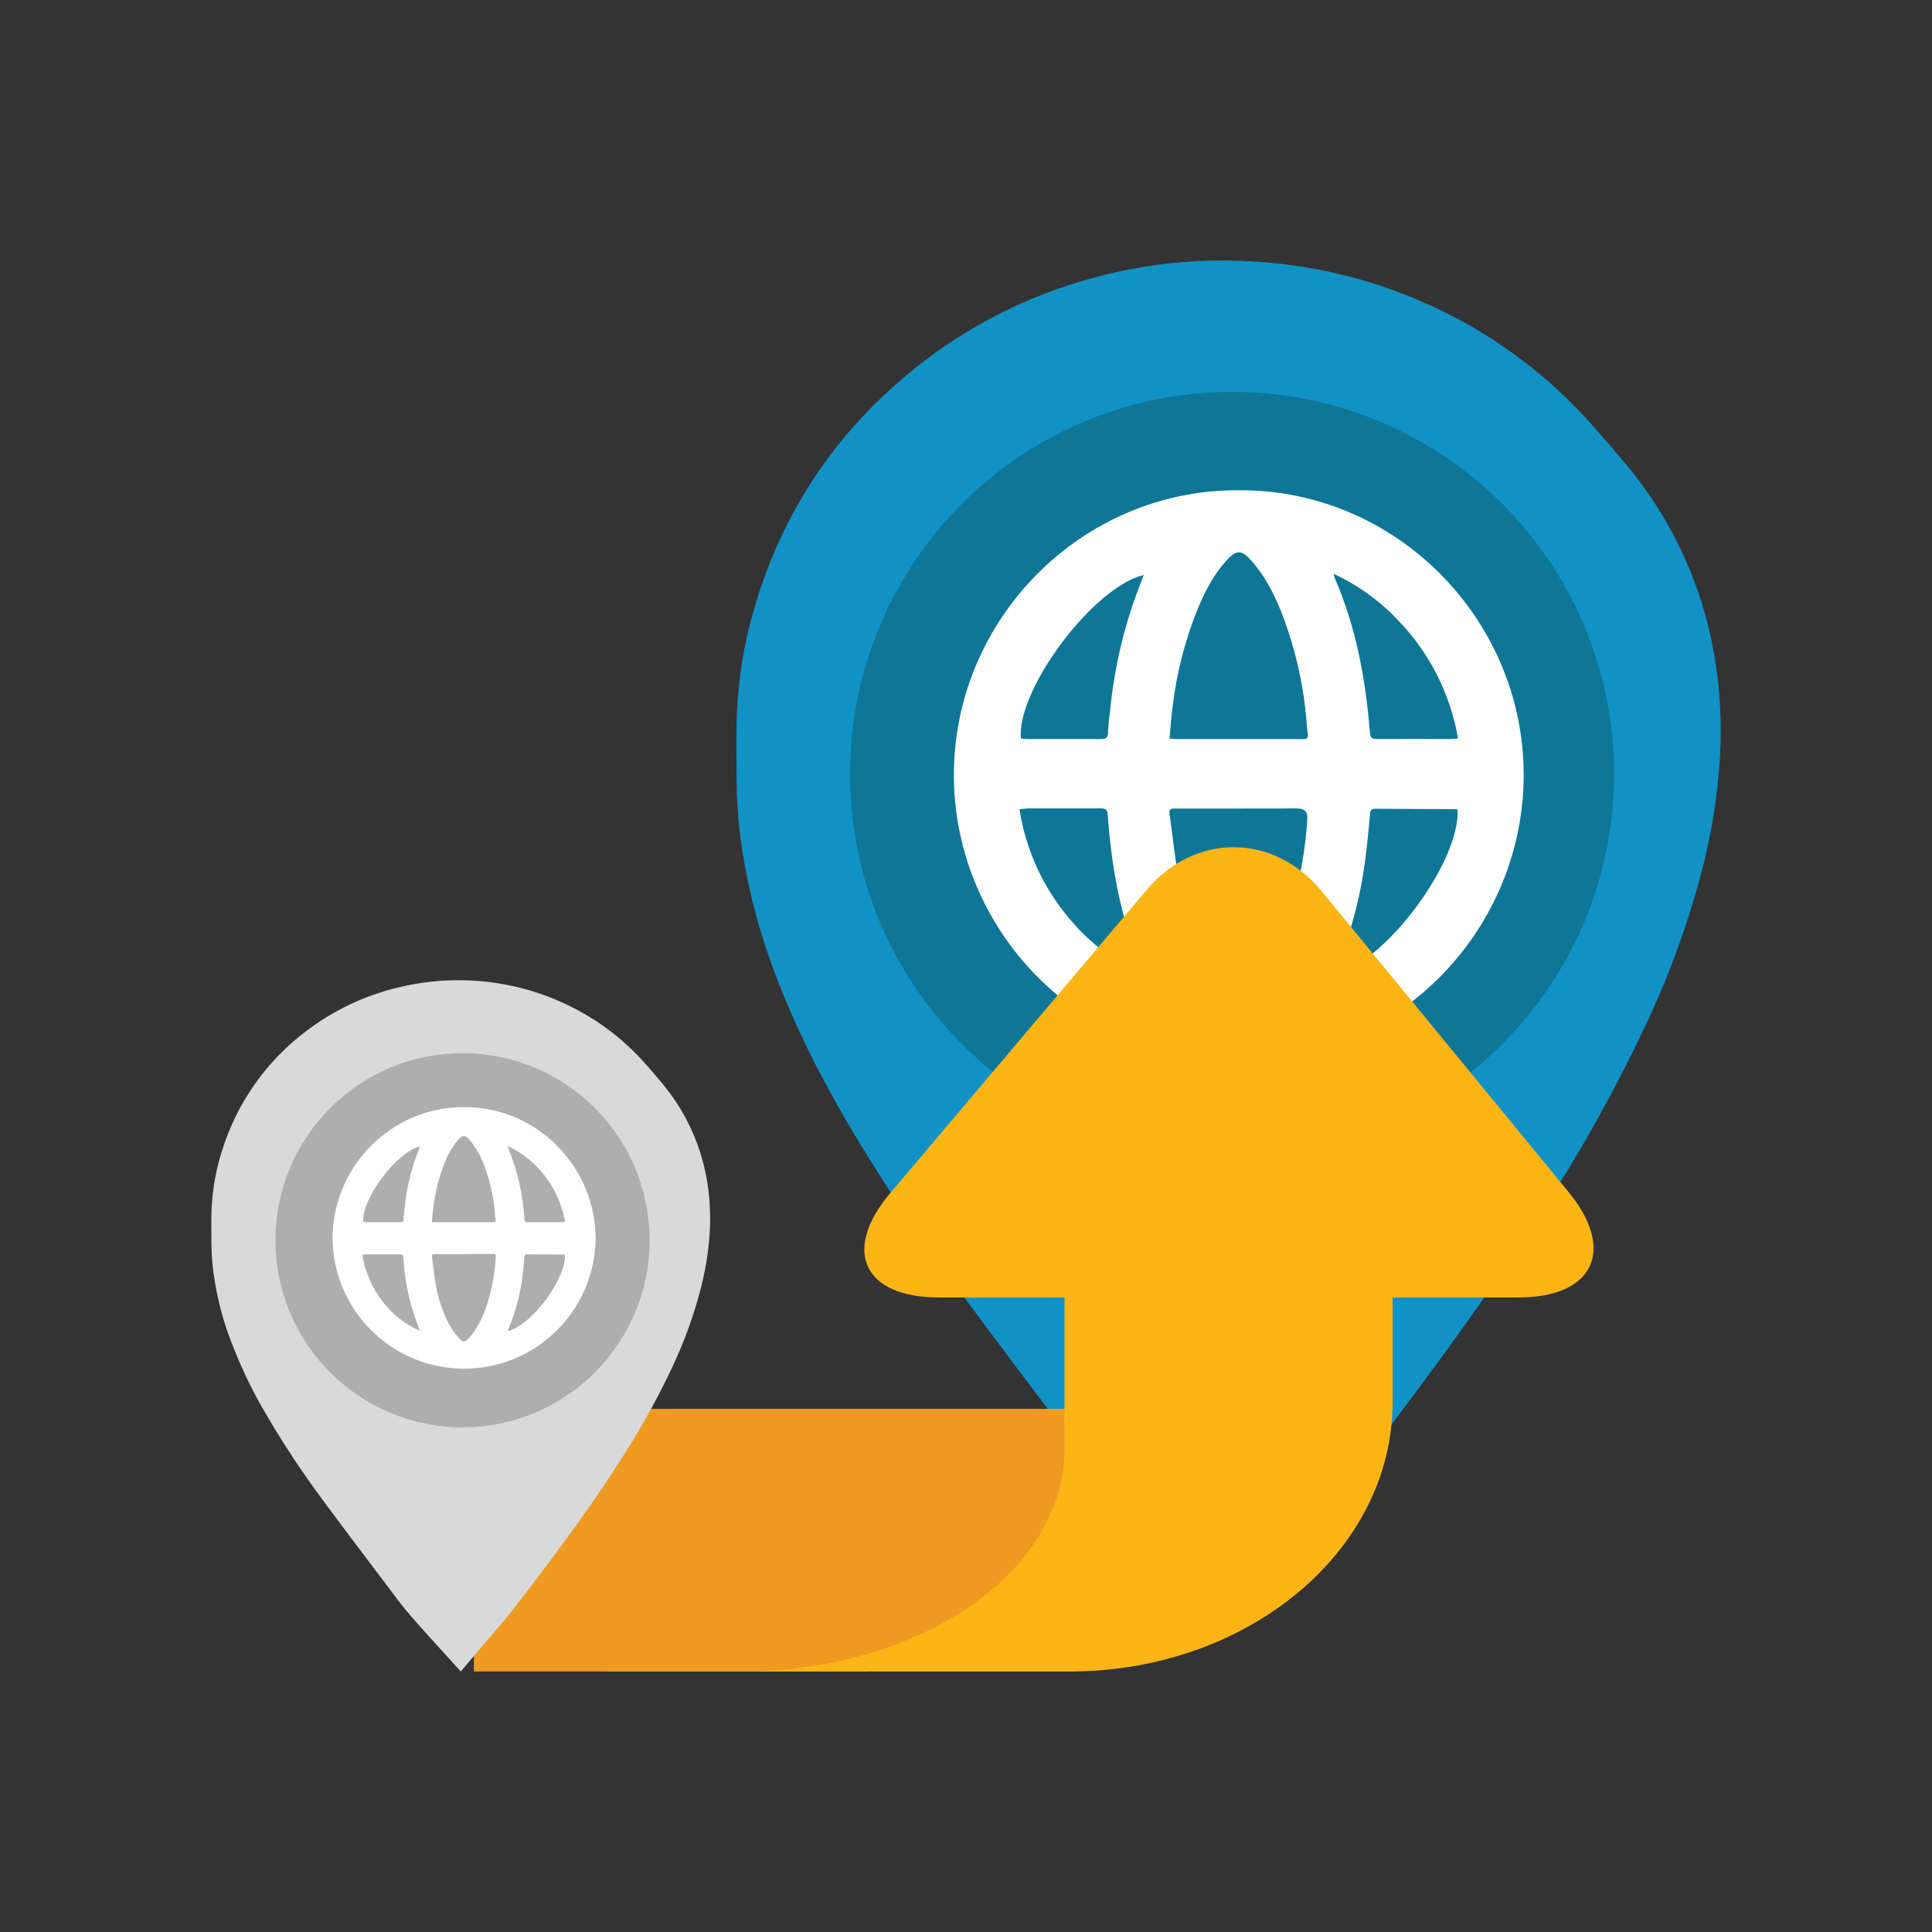 <?xml version="1.0" encoding="UTF-8"?><svg id="a" xmlns="http://www.w3.org/2000/svg" width="512" height="512" viewBox="0 0 512 512"><rect x="0" y="0" width="512" height="512" fill="#333333" stroke="none"/><g id="b"><path d="m325.54,430.64c-8.85-9.82-17.72-19.39-26.28-29.25-4.65-5.36-8.83-11.15-13.11-16.83-11-14.51-21.97-28.99-32.74-43.62-10.48-14.09-20.19-28.73-29.09-43.87-7.96-13.67-14.99-27.82-20.26-42.74-3.17-8.9-5.55-18.07-7.1-27.39-1.08-6.39-1.66-12.86-1.74-19.34,0-5.44-.14-10.9,0-16.34.26-11.17,2.12-22.25,5.53-32.89,8.13-25.79,23.14-46.71,44.66-63.06,13.2-9.99,28.21-17.34,44.19-21.64,5.59-1.52,11.28-2.68,17.02-3.48,8.3-1.12,16.69-1.43,25.05-.92,15.25.81,30.24,4.29,44.28,10.3,18.19,7.7,34.36,19.5,47.22,34.49,3.41,3.95,6.96,7.83,10.12,11.95,9.66,12.4,16.46,26.78,19.93,42.11,1.15,5.14,1.94,10.35,2.37,15.59.5,6.06.55,12.14.14,18.21-.64,9.25-2.09,18.42-4.35,27.42-3.69,14.43-8.74,28.48-15.09,41.96-8,17.03-17.15,33.49-27.39,49.28-11.65,18.26-24.28,35.85-37.29,53.15-6.2,8.23-12.4,16.47-18.74,24.6-3.18,4.08-6.64,7.94-9.99,11.89l-16.23,19.13c-.32.42-.66.77-1.11,1.3Z" fill="#1192c6" stroke-width="0"/></g><circle cx="326.51" cy="205.1" r="101.26" fill="#0e7797" stroke-width="0"/><rect x="282.11" y="308.18" width="69.56" height="73.91" fill="#fdb515" stroke-width="0"/><rect x="125.59" y="373.4" width="104.34" height="69.56" fill="#ef9a21" stroke-width="0"/><path d="m283.42,442.96h-105.66v-69.56h147.82v-34.78h-2.61c22.47-19.27,46.08-35.92,46.08-17.39v50.35c0,39.42-38.34,71.38-85.64,71.38Z" fill="#fdb515" stroke-width="0"/><path d="m196.47,373.4h85.64v10.64c0,32.54-38.34,58.92-85.64,58.92h-36.09v-69.56h36.09Z" fill="#ef9a21" stroke-width="0"/><g id="c"><path d="m122.11,442.96c-4.49-4.97-8.98-9.83-13.31-14.78-2.36-2.71-4.47-5.65-6.64-8.52-5.56-7.35-11.13-14.69-16.6-22.1-5.31-7.15-10.24-14.58-14.75-22.26-4.1-6.88-7.53-14.13-10.26-21.65-1.61-4.52-2.82-9.18-3.6-13.91-.56-3.24-.87-6.52-.92-9.81,0-2.76-.07-5.52,0-8.28.13-5.66,1.07-11.28,2.8-16.67,3.96-12.78,11.87-23.97,22.61-31.95,6.7-5.05,14.31-8.76,22.42-10.92,2.86-.76,5.76-1.35,8.7-1.74,4.21-.58,8.46-.74,12.69-.49,7.73.41,15.32,2.17,22.43,5.22,9.22,3.9,17.41,9.88,23.93,17.47,1.74,2,3.48,3.96,5.13,6.09,4.87,6.27,8.3,13.53,10.05,21.28.58,2.6.98,5.24,1.2,7.9.25,3.07.28,6.15.07,9.23-.33,4.69-1.07,9.35-2.22,13.91-1.87,7.31-4.43,14.43-7.64,21.26-4.07,8.63-8.71,16.97-13.91,24.96-5.9,9.25-12.3,18.16-18.89,26.96-3.14,4.17-6.29,8.35-9.5,12.47-1.61,2.07-3.37,4.03-5.06,6.03l-8.23,9.71-.5.61Z" fill="#d8d9d8" stroke-width="0"/></g><circle cx="122.58" cy="328.68" r="49.57" fill="#aeaeae" stroke-width="0"/><path d="m122.98,293.4c19.03-.14,34.78,15.56,34.87,34.78-.19,19.26-15.95,34.72-35.2,34.53-18.85-.18-34.14-15.32-34.52-34.16-.19-19.27,15.58-35.24,34.86-35.15Zm0,38.96h-7.76c-.42,0-.87,0-.77.64.38,2.67.63,5.36,1.14,8.01.68,3.84,2.03,7.54,3.99,10.91.66,1.05,1.42,2.04,2.27,2.94.77.87,1.3.8,2.14,0,.45-.41.86-.86,1.23-1.35,1.93-2.73,3.36-5.78,4.21-9.02,1.05-3.55,1.7-7.2,1.93-10.9.08-1.29.09-1.29-1.21-1.29l-7.16.04Zm-8.53-8.53c.38,0,.64.07.87.07h15.51c.38,0,.58-.15.51-.58-.09-.63-.12-1.26-.18-1.89-.32-3.64-1.06-7.23-2.2-10.7-.89-3.08-2.36-5.95-4.35-8.46-1.36-1.6-2-1.59-3.37,0-1.49,1.82-2.67,3.88-3.48,6.09-1.46,3.69-2.44,7.55-2.92,11.5-.16,1.23-.25,2.56-.39,3.97Zm-3.14,28.86c-.1-.26-.19-.52-.3-.78-2.4-5.97-3.79-12.29-4.12-18.71-.04-.62-.25-.79-.87-.78h-8.85c-.36,0-.71.06-1.14.1.79,5,2.96,9.68,6.28,13.51,2.43,2.89,5.52,5.17,9,6.63v.03Zm38.4-20.16c-.08-.03-.17-.05-.26-.06l-9.86-.05c-.44,0-.56.22-.6.63-.17,1.82-.33,3.63-.57,5.43-.58,4.69-1.81,9.27-3.65,13.63-.08.18-.12.39-.2.63,6.2-1.39,15.47-13.8,15.15-20.21Zm.05-8.7c-.95-5.48-3.53-10.54-7.4-14.53-2.23-2.35-4.89-4.25-7.83-5.61.1.35.13.51.2.66,2.44,5.98,3.88,12.32,4.25,18.76.05.6.21.8.81.8h9.07c.25-.09.51-.09.9-.09Zm-38.45-20c-6.14,1.39-15.56,13.91-15.05,20,.28,0,.57.07.87.07h8.86c.6,0,.95-.08.94-.83.04-.8.11-1.6.23-2.4.39-4.22,1.23-8.38,2.53-12.42.46-1.48,1.05-2.92,1.62-4.43Z" fill="#fff" stroke-width="0"/><path d="m328.29,129.93c41.2-.3,75.37,33.7,75.5,75.24.12,40-31.91,75.7-75.35,75.81-42.93.11-75.34-34.92-75.65-75.02-.31-41.71,33.84-76.31,75.5-76.03Zm.07,84.34h-16.79c-.87,0-1.86-.09-1.65,1.38.87,5.78,1.37,11.61,2.47,17.34,1.46,8.33,4.39,16.33,8.64,23.63,1.42,2.28,3.07,4.41,4.91,6.36,1.66,1.8,2.83,1.74,4.63.1.96-.89,1.83-1.88,2.61-2.93,4.41-5.86,7.05-12.58,9.11-19.53,2.27-7.68,3.67-15.6,4.17-23.59q.18-2.78-2.61-2.78l-15.49.02Zm-18.43-18.56c.83.07,1.39.16,1.95.16h33.59c.87,0,1.25-.31,1.11-1.27-.19-1.36-.27-2.72-.39-4.09-.69-7.89-2.3-15.68-4.78-23.2-2.19-6.59-4.87-12.96-9.43-18.32-2.95-3.48-4.35-3.48-7.31-.05-3.4,3.85-5.62,8.41-7.55,13.11-3.16,8-5.29,16.37-6.32,24.91-.4,2.86-.59,5.74-.87,8.75Zm-6.79,62.49c-.21-.57-.41-1.14-.64-1.7-5.47-12.96-7.94-26.58-8.93-40.53-.1-1.35-.56-1.74-1.79-1.74h-19.13c-.77,0-1.54.14-2.48.23,1.68,10.86,6.37,21.04,13.55,29.36,5.24,6.26,11.89,11.18,19.4,14.37h.03Zm83.16-43.63c-.18-.07-.37-.11-.57-.13l-21.36-.11c-.95,0-1.21.47-1.29,1.37-.36,3.93-.72,7.83-1.23,11.77-1.26,10.15-3.92,20.08-7.9,29.5-.17.41-.27.87-.43,1.36,13.37-2.97,33.45-29.85,32.76-43.75h.03Zm.1-18.88c-2.05-11.86-7.64-22.83-16.03-31.46-4.83-5.09-10.59-9.22-16.96-12.17.23.76.29,1.1.43,1.43,5.61,12.97,8.07,26.66,9.2,40.63.1,1.3.46,1.74,1.74,1.74,6.55-.04,13.09,0,19.64,0,.56,0,1.16-.1,1.96-.16h.03Zm-83.27-43.32c-13.3,3.1-33.69,30.24-32.59,43.34.59.05,1.22.15,1.83.15h19.23c1.3,0,2.06-.17,2.03-1.78.08-1.75.25-3.49.51-5.22.83-9.14,2.67-18.16,5.48-26.89.97-3.14,2.24-6.25,3.48-9.59h.03Z" fill="#fff" stroke-width="0"/><path d="m248.72,343.83c-19.89,0-25.66-12.43-12.82-27.62l68.01-80.4c12.85-15.19,33.69-15.03,46.31.34l65.45,79.73c12.63,15.37,6.68,27.96-13.22,27.96h-153.73Z" fill="#fdb515" stroke-width="0"/></svg>